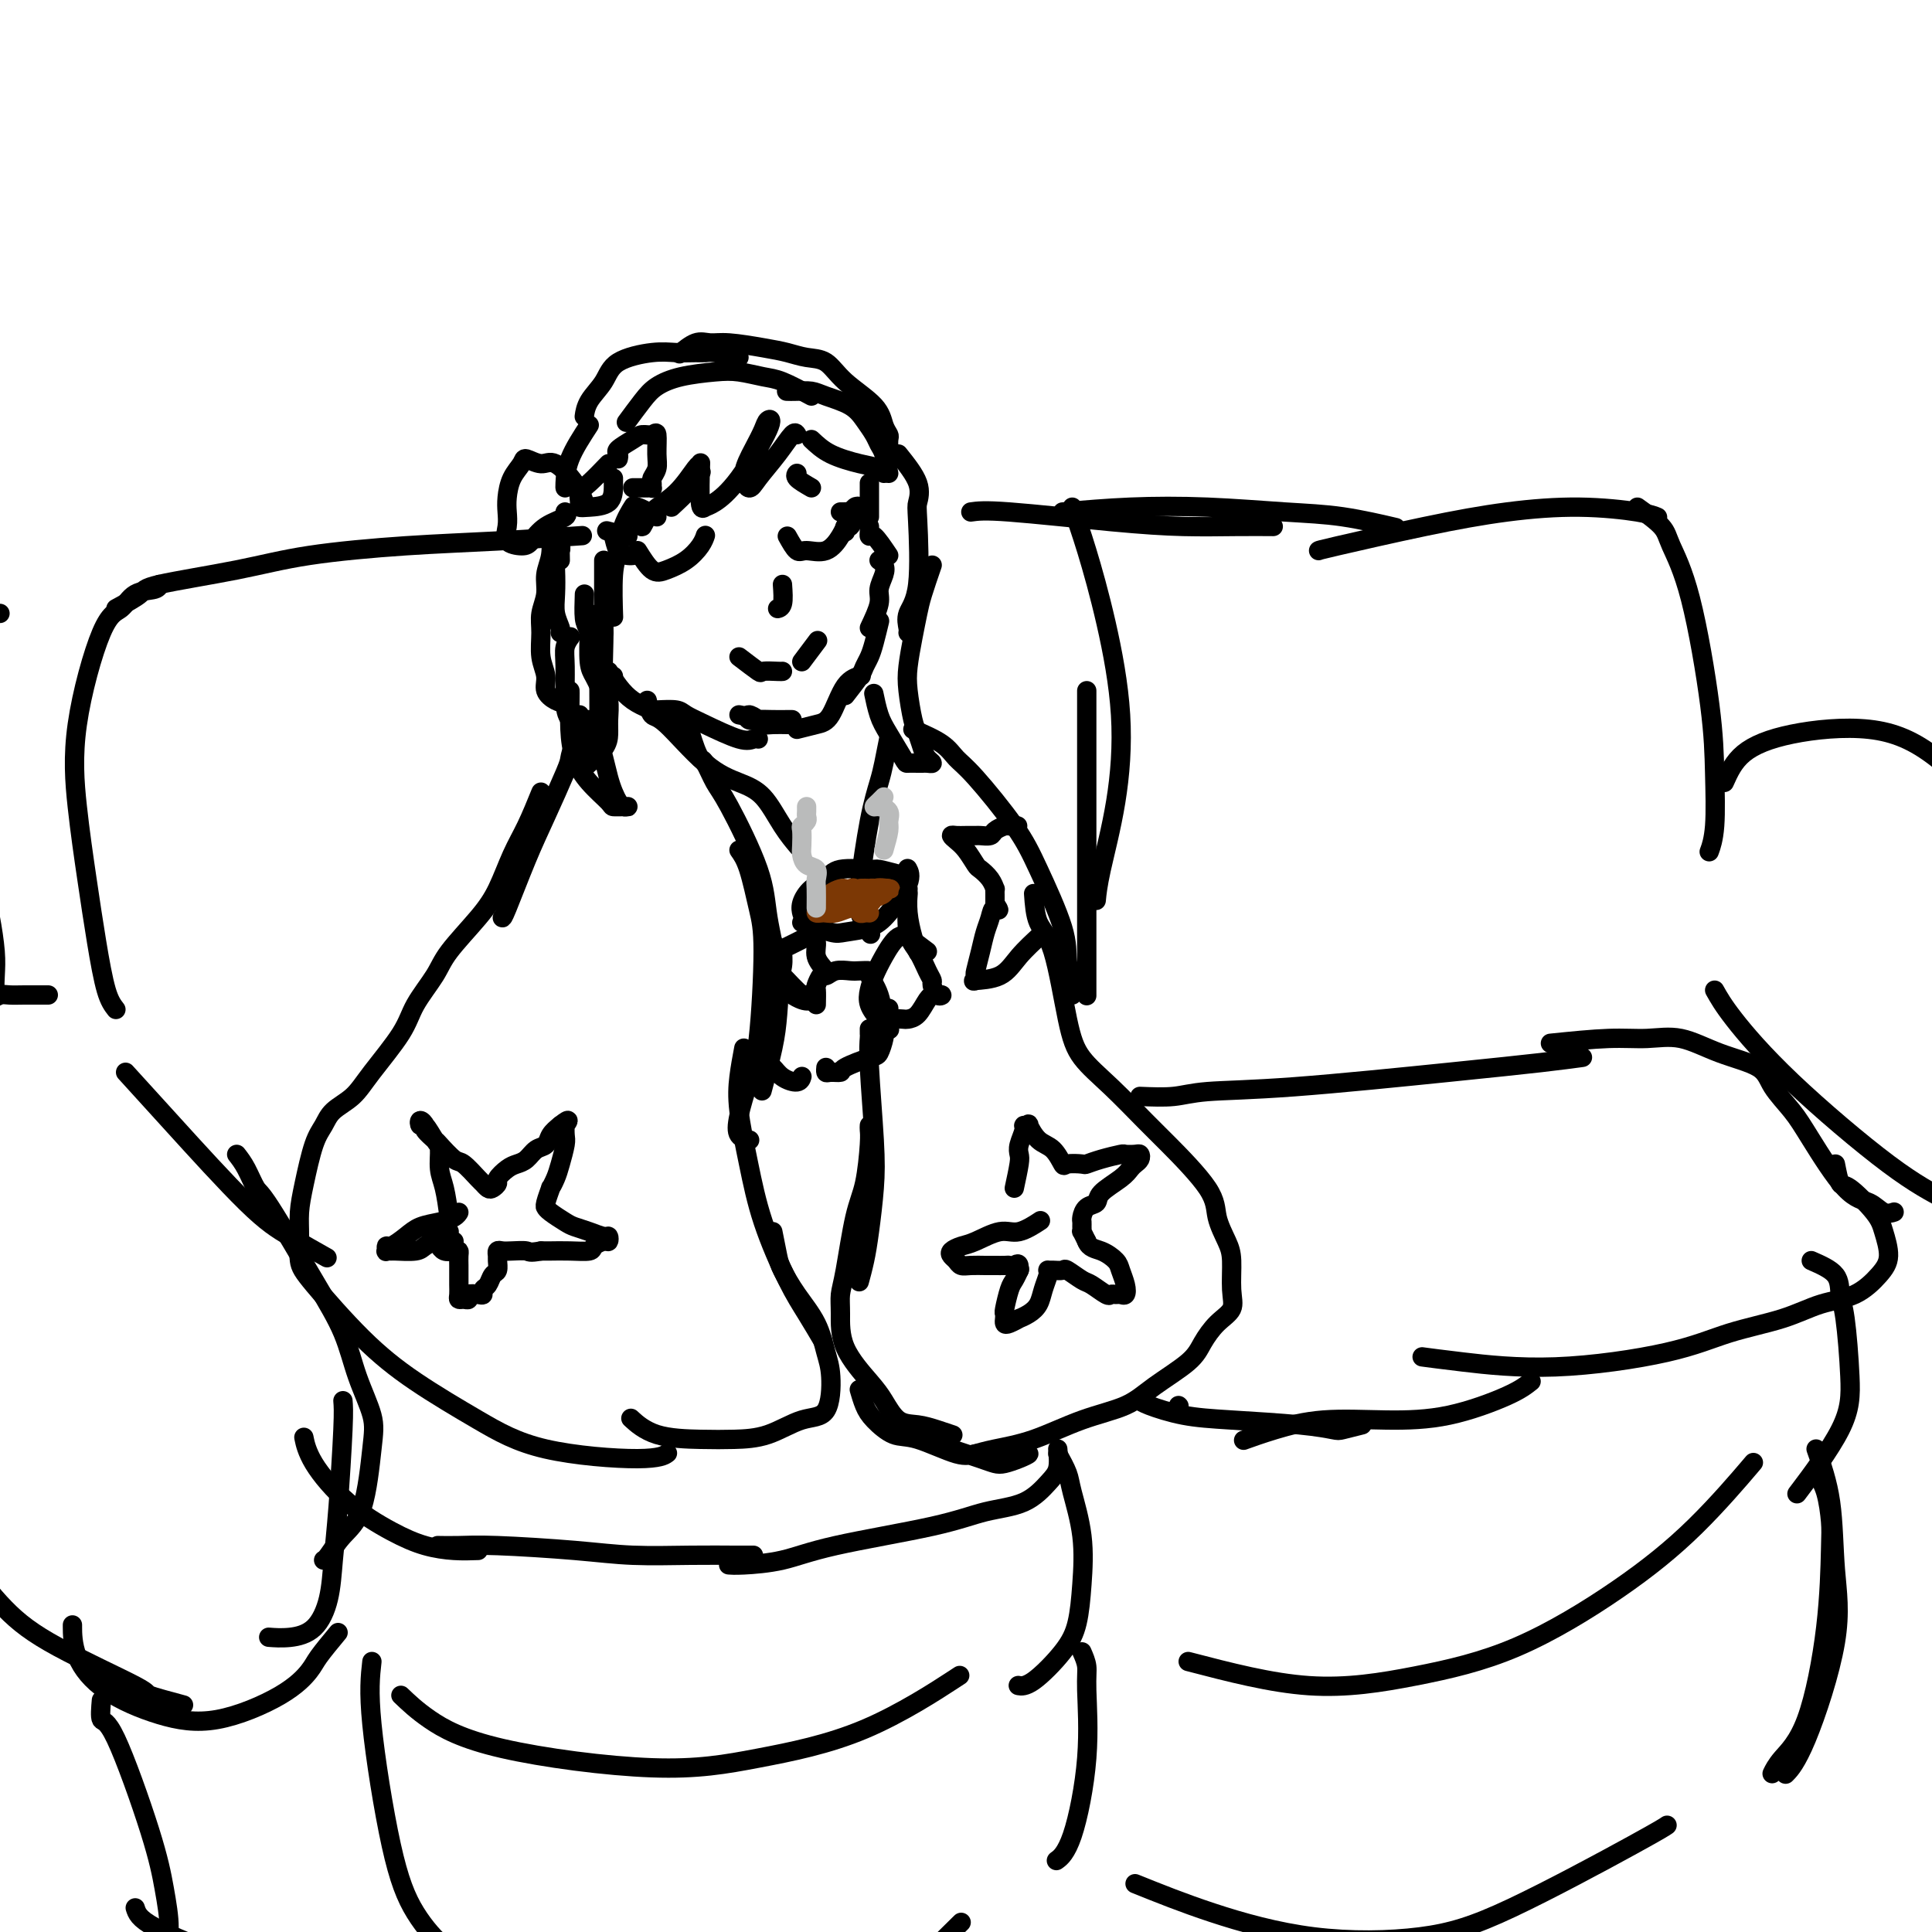 <svg viewBox='0 0 400 400' version='1.1' xmlns='http://www.w3.org/2000/svg' xmlns:xlink='http://www.w3.org/1999/xlink'><g fill='none' stroke='#000000' stroke-width='4' stroke-linecap='round' stroke-linejoin='round'><path d='M122,127c0.022,1.086 0.045,2.172 0,4c-0.045,1.828 -0.156,4.397 0,6c0.156,1.603 0.581,2.239 1,3c0.419,0.761 0.834,1.646 1,2c0.166,0.354 0.083,0.177 0,0'/><path d='M121,123c-0.067,1.931 -0.133,3.862 0,5c0.133,1.138 0.467,1.482 1,3c0.533,1.518 1.267,4.211 2,6c0.733,1.789 1.467,2.674 2,3c0.533,0.326 0.867,0.093 1,0c0.133,-0.093 0.067,-0.047 0,0'/><path d='M126,139c1.404,2.226 2.807,4.453 5,6c2.193,1.547 5.175,2.415 7,3c1.825,0.585 2.491,0.888 3,1c0.509,0.112 0.860,0.032 1,0c0.140,-0.032 0.070,-0.016 0,0'/><path d='M136,147c1.535,-0.077 3.069,-0.154 4,0c0.931,0.154 1.258,0.539 2,1c0.742,0.461 1.898,0.999 4,2c2.102,1.001 5.151,2.464 7,3c1.849,0.536 2.498,0.144 3,0c0.502,-0.144 0.858,-0.041 1,0c0.142,0.041 0.071,0.021 0,0'/><path d='M132,114c1.027,1.650 2.055,3.300 3,4c0.945,0.700 1.809,0.450 3,0c1.191,-0.450 2.711,-1.100 4,-2c1.289,-0.900 2.347,-2.050 3,-3c0.653,-0.950 0.901,-1.700 1,-2c0.099,-0.300 0.050,-0.150 0,0'/><path d='M163,111c0.718,1.288 1.436,2.576 2,3c0.564,0.424 0.974,-0.016 2,0c1.026,0.016 2.667,0.489 4,0c1.333,-0.489 2.359,-1.939 3,-3c0.641,-1.061 0.897,-1.732 1,-2c0.103,-0.268 0.051,-0.134 0,0'/><path d='M162,121c0.111,1.578 0.222,3.156 0,4c-0.222,0.844 -0.778,0.956 -1,1c-0.222,0.044 -0.111,0.022 0,0'/><path d='M153,136c1.660,1.268 3.321,2.536 4,3c0.679,0.464 0.378,0.124 1,0c0.622,-0.124 2.167,-0.033 3,0c0.833,0.033 0.952,0.010 1,0c0.048,-0.010 0.024,-0.005 0,0'/><path d='M166,137c1.250,-1.667 2.500,-3.333 3,-4c0.500,-0.667 0.250,-0.333 0,0'/><path d='M130,111c-1.665,-0.415 -3.329,-0.829 -4,-1c-0.671,-0.171 -0.348,-0.098 0,0c0.348,0.098 0.720,0.222 1,1c0.280,0.778 0.467,2.208 1,3c0.533,0.792 1.413,0.944 2,1c0.587,0.056 0.882,0.016 1,0c0.118,-0.016 0.059,-0.008 0,0'/><path d='M175,106c-0.542,-0.002 -1.085,-0.004 -1,0c0.085,0.004 0.797,0.014 1,0c0.203,-0.014 -0.102,-0.053 0,0c0.102,0.053 0.613,0.198 1,0c0.387,-0.198 0.651,-0.739 1,-1c0.349,-0.261 0.783,-0.243 1,0c0.217,0.243 0.216,0.710 0,1c-0.216,0.290 -0.646,0.404 -1,1c-0.354,0.596 -0.631,1.675 -1,2c-0.369,0.325 -0.830,-0.105 -1,0c-0.170,0.105 -0.049,0.744 0,1c0.049,0.256 0.024,0.128 0,0'/><path d='M139,105c1.467,-1.356 2.933,-2.711 4,-4c1.067,-1.289 1.733,-2.511 2,-3c0.267,-0.489 0.133,-0.244 0,0'/><path d='M168,101c-1.267,-0.733 -2.533,-1.467 -3,-2c-0.467,-0.533 -0.133,-0.867 0,-1c0.133,-0.133 0.067,-0.067 0,0'/><path d='M157,149c-0.803,-0.536 -1.606,-1.072 -2,-1c-0.394,0.072 -0.379,0.751 0,1c0.379,0.249 1.121,0.067 2,0c0.879,-0.067 1.895,-0.018 3,0c1.105,0.018 2.297,0.005 3,0c0.703,-0.005 0.915,-0.001 1,0c0.085,0.001 0.042,0.001 0,0'/><path d='M153,148c1.616,0.309 3.232,0.619 4,1c0.768,0.381 0.689,0.834 1,1c0.311,0.166 1.011,0.044 2,0c0.989,-0.044 2.266,-0.012 3,0c0.734,0.012 0.924,0.003 1,0c0.076,-0.003 0.038,-0.002 0,0'/><path d='M165,151c1.418,-0.362 2.836,-0.724 4,-1c1.164,-0.276 2.075,-0.466 3,-2c0.925,-1.534 1.864,-4.413 3,-6c1.136,-1.587 2.467,-1.882 3,-2c0.533,-0.118 0.266,-0.059 0,0'/><path d='M175,144c1.179,-1.509 2.358,-3.018 3,-4c0.642,-0.982 0.747,-1.437 1,-2c0.253,-0.563 0.656,-1.233 1,-2c0.344,-0.767 0.631,-1.629 1,-3c0.369,-1.371 0.820,-3.249 1,-4c0.180,-0.751 0.090,-0.376 0,0'/><path d='M180,130c0.874,-1.850 1.747,-3.701 2,-5c0.253,-1.299 -0.115,-2.047 0,-3c0.115,-0.953 0.711,-2.111 1,-3c0.289,-0.889 0.270,-1.509 0,-2c-0.270,-0.491 -0.791,-0.855 -1,-1c-0.209,-0.145 -0.104,-0.073 0,0'/><path d='M184,115c-1.155,-1.713 -2.309,-3.426 -3,-4c-0.691,-0.574 -0.917,-0.010 -1,0c-0.083,0.010 -0.022,-0.536 0,-1c0.022,-0.464 0.006,-0.847 0,-1c-0.006,-0.153 -0.003,-0.077 0,0'/><path d='M180,107c0.000,-1.992 0.000,-3.984 0,-5c0.000,-1.016 0.000,-1.056 0,-1c0.000,0.056 0.000,0.207 0,0c0.000,-0.207 0.000,-0.774 0,-1c0.000,-0.226 0.000,-0.113 0,0'/><path d='M165,90c-0.191,-0.322 -0.382,-0.643 -1,0c-0.618,0.643 -1.662,2.252 -3,4c-1.338,1.748 -2.968,3.636 -4,5c-1.032,1.364 -1.465,2.204 -2,2c-0.535,-0.204 -1.172,-1.453 -1,-3c0.172,-1.547 1.152,-3.390 2,-5c0.848,-1.610 1.562,-2.985 2,-4c0.438,-1.015 0.598,-1.670 1,-2c0.402,-0.330 1.046,-0.334 0,2c-1.046,2.334 -3.783,7.006 -6,10c-2.217,2.994 -3.914,4.309 -5,5c-1.086,0.691 -1.560,0.759 -2,1c-0.440,0.241 -0.846,0.655 -1,-1c-0.154,-1.655 -0.054,-5.378 0,-7c0.054,-1.622 0.063,-1.144 0,-1c-0.063,0.144 -0.199,-0.046 -1,1c-0.801,1.046 -2.267,3.327 -4,5c-1.733,1.673 -3.733,2.737 -5,4c-1.267,1.263 -1.803,2.725 -2,3c-0.197,0.275 -0.056,-0.636 0,-1c0.056,-0.364 0.028,-0.182 0,0'/><path d='M136,107c-1.563,-0.869 -3.125,-1.737 -4,-2c-0.875,-0.263 -1.061,0.080 -1,0c0.061,-0.080 0.370,-0.584 0,0c-0.370,0.584 -1.420,2.254 -2,4c-0.580,1.746 -0.691,3.567 -1,5c-0.309,1.433 -0.815,2.477 -1,5c-0.185,2.523 -0.050,6.525 0,8c0.050,1.475 0.014,0.421 0,0c-0.014,-0.421 -0.007,-0.211 0,0'/><path d='M125,116c-0.001,1.439 -0.001,2.878 0,4c0.001,1.122 0.004,1.927 0,3c-0.004,1.073 -0.015,2.416 0,4c0.015,1.584 0.057,3.411 0,6c-0.057,2.589 -0.212,5.942 0,8c0.212,2.058 0.792,2.822 1,4c0.208,1.178 0.044,2.772 0,4c-0.044,1.228 0.030,2.091 0,3c-0.030,0.909 -0.166,1.865 -1,3c-0.834,1.135 -2.368,2.449 -3,3c-0.632,0.551 -0.362,0.341 0,0c0.362,-0.341 0.818,-0.812 1,-1c0.182,-0.188 0.091,-0.094 0,0'/><path d='M123,155c0.144,1.196 0.287,2.392 0,2c-0.287,-0.392 -1.006,-2.373 -2,-4c-0.994,-1.627 -2.263,-2.898 -3,-4c-0.737,-1.102 -0.943,-2.033 -1,-4c-0.057,-1.967 0.036,-4.971 0,-7c-0.036,-2.029 -0.202,-3.085 0,-4c0.202,-0.915 0.772,-1.690 1,-2c0.228,-0.310 0.114,-0.155 0,0'/><path d='M168,91c1.124,1.064 2.249,2.128 4,3c1.751,0.872 4.129,1.553 6,2c1.871,0.447 3.234,0.659 4,1c0.766,0.341 0.933,0.812 1,1c0.067,0.188 0.033,0.094 0,0'/><path d='M186,94c1.686,2.110 3.372,4.220 4,6c0.628,1.780 0.196,3.230 0,4c-0.196,0.770 -0.158,0.861 0,4c0.158,3.139 0.435,9.324 0,13c-0.435,3.676 -1.580,4.841 -2,6c-0.420,1.159 -0.113,2.312 0,3c0.113,0.688 0.032,0.911 0,1c-0.032,0.089 -0.016,0.045 0,0'/><path d='M193,117c-0.755,2.194 -1.509,4.387 -2,6c-0.491,1.613 -0.717,2.645 -1,4c-0.283,1.355 -0.623,3.034 -1,5c-0.377,1.966 -0.792,4.221 -1,6c-0.208,1.779 -0.211,3.082 0,5c0.211,1.918 0.635,4.451 1,6c0.365,1.549 0.669,2.114 1,3c0.331,0.886 0.688,2.094 1,3c0.312,0.906 0.579,1.511 1,2c0.421,0.489 0.995,0.863 1,1c0.005,0.137 -0.560,0.037 -1,0c-0.440,-0.037 -0.754,-0.012 -1,0c-0.246,0.012 -0.422,0.010 -1,0c-0.578,-0.010 -1.556,-0.028 -2,0c-0.444,0.028 -0.354,0.101 -1,-1c-0.646,-1.101 -2.029,-3.378 -3,-5c-0.971,-1.622 -1.531,-2.591 -2,-4c-0.469,-1.409 -0.848,-3.260 -1,-4c-0.152,-0.740 -0.076,-0.370 0,0'/><path d='M125,131c-0.423,1.776 -0.846,3.552 -1,5c-0.154,1.448 -0.038,2.568 0,3c0.038,0.432 -0.001,0.177 0,2c0.001,1.823 0.042,5.724 0,8c-0.042,2.276 -0.166,2.928 0,4c0.166,1.072 0.622,2.564 1,4c0.378,1.436 0.679,2.816 1,4c0.321,1.184 0.661,2.174 1,3c0.339,0.826 0.678,1.489 1,2c0.322,0.511 0.629,0.869 1,1c0.371,0.131 0.807,0.034 1,0c0.193,-0.034 0.145,-0.006 0,0c-0.145,0.006 -0.385,-0.009 -1,0c-0.615,0.009 -1.604,0.042 -2,0c-0.396,-0.042 -0.197,-0.158 -1,-1c-0.803,-0.842 -2.607,-2.412 -4,-4c-1.393,-1.588 -2.373,-3.196 -3,-5c-0.627,-1.804 -0.900,-3.803 -1,-6c-0.100,-2.197 -0.027,-4.591 0,-6c0.027,-1.409 0.008,-1.831 0,-2c-0.008,-0.169 -0.004,-0.084 0,0'/><path d='M134,145c0.278,1.255 0.556,2.511 1,3c0.444,0.489 1.056,0.213 3,2c1.944,1.787 5.222,5.639 8,8c2.778,2.361 5.057,3.232 7,4c1.943,0.768 3.552,1.433 5,3c1.448,1.567 2.736,4.037 4,6c1.264,1.963 2.504,3.418 3,4c0.496,0.582 0.248,0.291 0,0'/><path d='M143,152c0.327,1.044 0.653,2.088 1,3c0.347,0.912 0.713,1.694 1,2c0.287,0.306 0.495,0.138 1,1c0.505,0.862 1.305,2.755 2,4c0.695,1.245 1.283,1.844 3,5c1.717,3.156 4.563,8.871 6,13c1.437,4.129 1.463,6.673 2,10c0.537,3.327 1.583,7.436 2,11c0.417,3.564 0.205,6.584 0,9c-0.205,2.416 -0.401,4.227 -1,7c-0.599,2.773 -1.600,6.506 -2,8c-0.400,1.494 -0.200,0.747 0,0'/><path d='M153,176c0.654,0.927 1.308,1.855 2,4c0.692,2.145 1.422,5.508 2,8c0.578,2.492 1.004,4.114 1,9c-0.004,4.886 -0.439,13.036 -1,18c-0.561,4.964 -1.250,6.742 -2,9c-0.750,2.258 -1.562,4.997 -2,7c-0.438,2.003 -0.503,3.270 0,4c0.503,0.730 1.572,0.923 2,1c0.428,0.077 0.214,0.039 0,0'/><path d='M184,153c-0.355,1.808 -0.710,3.616 -1,5c-0.290,1.384 -0.515,2.343 -1,4c-0.485,1.657 -1.229,4.010 -2,8c-0.771,3.990 -1.567,9.616 -2,13c-0.433,3.384 -0.501,4.527 0,6c0.501,1.473 1.572,3.278 2,4c0.428,0.722 0.214,0.361 0,0'/><path d='M160,195c-0.113,1.462 -0.226,2.924 0,4c0.226,1.076 0.793,1.766 1,2c0.207,0.234 0.056,0.011 1,1c0.944,0.989 2.985,3.189 4,4c1.015,0.811 1.004,0.232 1,0c-0.004,-0.232 -0.002,-0.116 0,0'/><path d='M159,217c-0.075,1.205 -0.150,2.410 0,3c0.150,0.590 0.524,0.564 1,1c0.476,0.436 1.056,1.333 2,2c0.944,0.667 2.254,1.103 3,1c0.746,-0.103 0.927,-0.744 1,-1c0.073,-0.256 0.036,-0.128 0,0'/><path d='M169,208c0.025,-1.218 0.050,-2.435 0,-3c-0.050,-0.565 -0.175,-0.477 0,-1c0.175,-0.523 0.651,-1.657 1,-2c0.349,-0.343 0.571,0.104 1,0c0.429,-0.104 1.066,-0.759 2,-1c0.934,-0.241 2.166,-0.069 3,0c0.834,0.069 1.271,0.035 2,0c0.729,-0.035 1.751,-0.071 2,0c0.249,0.071 -0.276,0.250 0,1c0.276,0.750 1.353,2.070 2,4c0.647,1.930 0.863,4.471 1,6c0.137,1.529 0.196,2.046 0,3c-0.196,0.954 -0.648,2.347 -1,3c-0.352,0.653 -0.606,0.568 -2,1c-1.394,0.432 -3.929,1.380 -5,2c-1.071,0.620 -0.679,0.912 -1,1c-0.321,0.088 -1.354,-0.028 -2,0c-0.646,0.028 -0.905,0.200 -1,0c-0.095,-0.200 -0.027,-0.771 0,-1c0.027,-0.229 0.014,-0.114 0,0'/><path d='M192,197c-1.731,-1.293 -3.461,-2.586 -4,-3c-0.539,-0.414 0.115,0.052 0,0c-0.115,-0.052 -0.999,-0.622 -2,0c-1.001,0.622 -2.119,2.435 -3,4c-0.881,1.565 -1.525,2.882 -2,4c-0.475,1.118 -0.782,2.037 -1,3c-0.218,0.963 -0.347,1.969 0,3c0.347,1.031 1.170,2.085 2,3c0.830,0.915 1.666,1.690 2,2c0.334,0.310 0.167,0.155 0,0'/><path d='M171,201c-0.876,-0.975 -1.751,-1.950 -2,-3c-0.249,-1.050 0.129,-2.176 0,-3c-0.129,-0.824 -0.767,-1.344 -1,-2c-0.233,-0.656 -0.063,-1.446 0,-2c0.063,-0.554 0.018,-0.873 0,-1c-0.018,-0.127 -0.009,-0.064 0,0'/><path d='M166,191c2.324,0.828 4.648,1.656 6,2c1.352,0.344 1.732,0.204 3,0c1.268,-0.204 3.426,-0.472 5,-1c1.574,-0.528 2.566,-1.317 4,-3c1.434,-1.683 3.309,-4.261 4,-6c0.691,-1.739 0.197,-2.640 0,-3c-0.197,-0.360 -0.099,-0.180 0,0'/><path d='M186,181c-1.627,-0.436 -3.254,-0.872 -4,-1c-0.746,-0.128 -0.610,0.052 -2,0c-1.390,-0.052 -4.306,-0.336 -6,0c-1.694,0.336 -2.167,1.292 -3,2c-0.833,0.708 -2.027,1.169 -3,2c-0.973,0.831 -1.723,2.031 -2,3c-0.277,0.969 -0.079,1.705 0,2c0.079,0.295 0.040,0.147 0,0'/><path d='M188,184c-0.083,1.638 -0.166,3.276 0,5c0.166,1.724 0.581,3.534 1,5c0.419,1.466 0.844,2.587 1,3c0.156,0.413 0.045,0.118 0,0c-0.045,-0.118 -0.022,-0.059 0,0'/></g>
<g fill='none' stroke='#7C3805' stroke-width='4' stroke-linecap='round' stroke-linejoin='round'><path d='M178,186c-0.336,-0.844 -0.672,-1.687 -1,-2c-0.328,-0.313 -0.649,-0.094 -1,0c-0.351,0.094 -0.732,0.064 -1,0c-0.268,-0.064 -0.423,-0.161 -1,0c-0.577,0.161 -1.575,0.579 -2,1c-0.425,0.421 -0.275,0.846 0,1c0.275,0.154 0.675,0.037 1,0c0.325,-0.037 0.574,0.005 1,0c0.426,-0.005 1.029,-0.058 2,0c0.971,0.058 2.308,0.226 3,0c0.692,-0.226 0.737,-0.845 1,-1c0.263,-0.155 0.743,0.154 1,0c0.257,-0.154 0.291,-0.770 0,-1c-0.291,-0.230 -0.909,-0.073 -1,0c-0.091,0.073 0.343,0.062 0,0c-0.343,-0.062 -1.465,-0.174 -2,0c-0.535,0.174 -0.483,0.635 -1,1c-0.517,0.365 -1.601,0.634 -2,1c-0.399,0.366 -0.111,0.828 0,1c0.111,0.172 0.045,0.053 0,0c-0.045,-0.053 -0.067,-0.038 0,0c0.067,0.038 0.225,0.101 1,0c0.775,-0.101 2.167,-0.367 3,-1c0.833,-0.633 1.107,-1.634 2,-2c0.893,-0.366 2.405,-0.098 3,0c0.595,0.098 0.273,0.026 0,0c-0.273,-0.026 -0.497,-0.007 -1,0c-0.503,0.007 -1.287,0.002 -2,0c-0.713,-0.002 -1.357,-0.001 -2,0'/><path d='M179,184c-1.602,0.194 -3.105,0.679 -4,1c-0.895,0.321 -1.180,0.478 -2,1c-0.820,0.522 -2.176,1.409 -3,2c-0.824,0.591 -1.117,0.888 -1,1c0.117,0.112 0.645,0.041 1,0c0.355,-0.041 0.538,-0.053 1,0c0.462,0.053 1.203,0.169 2,0c0.797,-0.169 1.648,-0.623 3,-1c1.352,-0.377 3.204,-0.675 4,-1c0.796,-0.325 0.536,-0.675 1,-1c0.464,-0.325 1.653,-0.623 2,-1c0.347,-0.377 -0.148,-0.833 0,-1c0.148,-0.167 0.938,-0.046 1,0c0.062,0.046 -0.603,0.015 -1,0c-0.397,-0.015 -0.527,-0.015 -1,0c-0.473,0.015 -1.289,0.045 -2,0c-0.711,-0.045 -1.317,-0.166 -2,0c-0.683,0.166 -1.444,0.618 -2,1c-0.556,0.382 -0.906,0.695 -1,1c-0.094,0.305 0.069,0.604 0,1c-0.069,0.396 -0.369,0.891 0,1c0.369,0.109 1.405,-0.167 2,0c0.595,0.167 0.747,0.777 1,1c0.253,0.223 0.607,0.060 1,0c0.393,-0.060 0.827,-0.017 1,0c0.173,0.017 0.087,0.009 0,0'/></g>
<g fill='none' stroke='#BABBBB' stroke-width='4' stroke-linecap='round' stroke-linejoin='round'><path d='M169,188c0.014,-1.520 0.028,-3.041 0,-4c-0.028,-0.959 -0.099,-1.358 0,-2c0.099,-0.642 0.366,-1.527 0,-2c-0.366,-0.473 -1.367,-0.532 -2,-1c-0.633,-0.468 -0.898,-1.344 -1,-2c-0.102,-0.656 -0.041,-1.093 0,-2c0.041,-0.907 0.064,-2.284 0,-3c-0.064,-0.716 -0.213,-0.770 0,-1c0.213,-0.230 0.789,-0.636 1,-1c0.211,-0.364 0.057,-0.685 0,-1c-0.057,-0.315 -0.015,-0.623 0,-1c0.015,-0.377 0.004,-0.822 0,-1c-0.004,-0.178 -0.002,-0.089 0,0'/><path d='M183,176c0.436,-1.516 0.873,-3.032 1,-4c0.127,-0.968 -0.054,-1.386 0,-2c0.054,-0.614 0.344,-1.422 0,-2c-0.344,-0.578 -1.321,-0.926 -2,-1c-0.679,-0.074 -1.058,0.124 -1,0c0.058,-0.124 0.554,-0.572 1,-1c0.446,-0.428 0.842,-0.837 1,-1c0.158,-0.163 0.079,-0.082 0,0'/></g>
<g fill='none' stroke='#000000' stroke-width='4' stroke-linecap='round' stroke-linejoin='round'><path d='M184,98c-0.327,-1.506 -0.655,-3.012 -1,-4c-0.345,-0.988 -0.708,-1.459 -1,-2c-0.292,-0.541 -0.514,-1.154 -1,-2c-0.486,-0.846 -1.236,-1.925 -2,-3c-0.764,-1.075 -1.543,-2.144 -3,-3c-1.457,-0.856 -3.592,-1.497 -5,-2c-1.408,-0.503 -2.089,-0.867 -3,-1c-0.911,-0.133 -2.053,-0.036 -3,0c-0.947,0.036 -1.699,0.010 -2,0c-0.301,-0.010 -0.150,-0.005 0,0'/><path d='M168,82c-2.207,-1.184 -4.413,-2.367 -6,-3c-1.587,-0.633 -2.553,-0.714 -4,-1c-1.447,-0.286 -3.373,-0.777 -5,-1c-1.627,-0.223 -2.955,-0.178 -5,0c-2.045,0.178 -4.808,0.490 -7,1c-2.192,0.510 -3.814,1.219 -5,2c-1.186,0.781 -1.935,1.633 -3,3c-1.065,1.367 -2.447,3.248 -3,4c-0.553,0.752 -0.276,0.376 0,0'/><path d='M184,93c-0.025,-0.769 -0.051,-1.538 0,-2c0.051,-0.462 0.177,-0.618 0,-1c-0.177,-0.382 -0.658,-0.991 -1,-2c-0.342,-1.009 -0.544,-2.417 -2,-4c-1.456,-1.583 -4.164,-3.341 -6,-5c-1.836,-1.659 -2.798,-3.219 -4,-4c-1.202,-0.781 -2.643,-0.783 -4,-1c-1.357,-0.217 -2.631,-0.649 -4,-1c-1.369,-0.351 -2.833,-0.623 -5,-1c-2.167,-0.377 -5.036,-0.861 -7,-1c-1.964,-0.139 -3.021,0.066 -4,0c-0.979,-0.066 -1.879,-0.402 -3,0c-1.121,0.402 -2.463,1.544 -3,2c-0.537,0.456 -0.268,0.228 0,0'/><path d='M153,74c-1.922,-0.423 -3.844,-0.847 -5,-1c-1.156,-0.153 -1.545,-0.037 -2,0c-0.455,0.037 -0.974,-0.006 -2,0c-1.026,0.006 -2.558,0.063 -4,0c-1.442,-0.063 -2.793,-0.244 -5,0c-2.207,0.244 -5.271,0.913 -7,2c-1.729,1.087 -2.123,2.590 -3,4c-0.877,1.410 -2.236,2.726 -3,4c-0.764,1.274 -0.933,2.507 -1,3c-0.067,0.493 -0.034,0.247 0,0'/><path d='M121,104c-0.460,-1.229 -0.920,-2.457 -2,-4c-1.080,-1.543 -2.779,-3.400 -4,-4c-1.221,-0.600 -1.963,0.058 -3,0c-1.037,-0.058 -2.369,-0.834 -3,-1c-0.631,-0.166 -0.561,0.276 -1,1c-0.439,0.724 -1.388,1.731 -2,3c-0.612,1.269 -0.886,2.799 -1,4c-0.114,1.201 -0.067,2.072 0,3c0.067,0.928 0.155,1.913 0,3c-0.155,1.087 -0.552,2.274 0,3c0.552,0.726 2.053,0.989 3,1c0.947,0.011 1.339,-0.232 2,-1c0.661,-0.768 1.589,-2.062 3,-3c1.411,-0.938 3.303,-1.522 4,-2c0.697,-0.478 0.199,-0.851 0,-1c-0.199,-0.149 -0.100,-0.075 0,0'/><path d='M126,96c-1.462,1.517 -2.924,3.034 -4,4c-1.076,0.966 -1.767,1.382 -2,2c-0.233,0.618 -0.010,1.437 0,2c0.010,0.563 -0.193,0.870 0,1c0.193,0.130 0.784,0.084 2,0c1.216,-0.084 3.058,-0.205 4,-1c0.942,-0.795 0.984,-2.265 1,-3c0.016,-0.735 0.004,-0.736 0,-1c-0.004,-0.264 -0.001,-0.790 0,-1c0.001,-0.210 0.001,-0.105 0,0'/><path d='M128,95c0.079,-0.361 0.157,-0.723 0,-1c-0.157,-0.277 -0.550,-0.470 0,-1c0.550,-0.530 2.042,-1.397 3,-2c0.958,-0.603 1.382,-0.940 2,-1c0.618,-0.060 1.430,0.159 2,0c0.570,-0.159 0.899,-0.695 1,0c0.101,0.695 -0.026,2.621 0,4c0.026,1.379 0.204,2.212 0,3c-0.204,0.788 -0.790,1.532 -1,2c-0.210,0.468 -0.045,0.661 0,1c0.045,0.339 -0.029,0.823 0,1c0.029,0.177 0.162,0.047 0,0c-0.162,-0.047 -0.618,-0.013 -1,0c-0.382,0.013 -0.691,0.003 -1,0c-0.309,-0.003 -0.619,-0.001 -1,0c-0.381,0.001 -0.833,0.000 -1,0c-0.167,-0.000 -0.048,-0.000 0,0c0.048,0.000 0.024,0.000 0,0'/><path d='M122,88c-1.577,2.423 -3.155,4.845 -4,7c-0.845,2.155 -0.958,4.042 -1,5c-0.042,0.958 -0.012,0.988 0,1c0.012,0.012 0.006,0.006 0,0'/><path d='M116,116c-0.030,-1.405 -0.060,-2.809 0,-3c0.060,-0.191 0.211,0.833 0,1c-0.211,0.167 -0.785,-0.523 -1,0c-0.215,0.523 -0.072,2.259 0,4c0.072,1.741 0.072,3.486 0,5c-0.072,1.514 -0.215,2.798 0,4c0.215,1.202 0.789,2.324 1,3c0.211,0.676 0.060,0.908 0,1c-0.060,0.092 -0.030,0.046 0,0'/><path d='M114,110c0.122,1.755 0.243,3.511 0,5c-0.243,1.489 -0.851,2.712 -1,4c-0.149,1.288 0.160,2.641 0,4c-0.160,1.359 -0.791,2.724 -1,4c-0.209,1.276 0.002,2.465 0,4c-0.002,1.535 -0.219,3.418 0,5c0.219,1.582 0.874,2.862 1,4c0.126,1.138 -0.278,2.133 0,3c0.278,0.867 1.237,1.605 2,2c0.763,0.395 1.328,0.446 2,1c0.672,0.554 1.450,1.611 2,2c0.550,0.389 0.871,0.111 1,0c0.129,-0.111 0.064,-0.056 0,0'/><path d='M122,149c-1.159,1.805 -2.318,3.611 -3,5c-0.682,1.389 -0.887,2.362 -1,3c-0.113,0.638 -0.135,0.942 -1,3c-0.865,2.058 -2.571,5.872 -4,9c-1.429,3.128 -2.579,5.570 -4,9c-1.421,3.430 -3.113,7.846 -4,10c-0.887,2.154 -0.968,2.044 -1,2c-0.032,-0.044 -0.016,-0.022 0,0'/><path d='M112,164c-0.999,2.456 -1.997,4.912 -3,7c-1.003,2.088 -2.010,3.810 -3,6c-0.990,2.190 -1.963,4.850 -3,7c-1.037,2.150 -2.136,3.789 -4,6c-1.864,2.211 -4.491,4.993 -6,7c-1.509,2.007 -1.901,3.240 -3,5c-1.099,1.760 -2.907,4.046 -4,6c-1.093,1.954 -1.472,3.576 -3,6c-1.528,2.424 -4.205,5.649 -6,8c-1.795,2.351 -2.708,3.828 -4,5c-1.292,1.172 -2.963,2.038 -4,3c-1.037,0.962 -1.440,2.020 -2,3c-0.560,0.980 -1.275,1.883 -2,4c-0.725,2.117 -1.459,5.449 -2,8c-0.541,2.551 -0.890,4.322 -1,6c-0.110,1.678 0.018,3.264 0,5c-0.018,1.736 -0.183,3.621 0,5c0.183,1.379 0.714,2.253 3,5c2.286,2.747 6.327,7.368 10,11c3.673,3.632 6.977,6.276 11,9c4.023,2.724 8.763,5.528 13,8c4.237,2.472 7.971,4.611 14,6c6.029,1.389 14.354,2.028 19,2c4.646,-0.028 5.613,-0.722 6,-1c0.387,-0.278 0.193,-0.139 0,0'/><path d='M154,217c-0.377,2.002 -0.755,4.004 -1,6c-0.245,1.996 -0.359,3.985 0,7c0.359,3.015 1.189,7.057 2,11c0.811,3.943 1.601,7.786 3,12c1.399,4.214 3.406,8.800 5,12c1.594,3.200 2.775,5.015 4,7c1.225,1.985 2.493,4.138 3,5c0.507,0.862 0.254,0.431 0,0'/><path d='M160,255c0.372,1.888 0.743,3.775 1,5c0.257,1.225 0.398,1.787 1,3c0.602,1.213 1.664,3.079 3,5c1.336,1.921 2.947,3.899 4,6c1.053,2.101 1.547,4.325 2,6c0.453,1.675 0.864,2.803 1,5c0.136,2.197 -0.003,5.465 -1,7c-0.997,1.535 -2.853,1.339 -5,2c-2.147,0.661 -4.586,2.180 -7,3c-2.414,0.820 -4.801,0.941 -7,1c-2.199,0.059 -4.208,0.057 -7,0c-2.792,-0.057 -6.367,-0.169 -9,-1c-2.633,-0.831 -4.324,-2.380 -5,-3c-0.676,-0.620 -0.338,-0.310 0,0'/><path d='M189,151c2.261,0.982 4.521,1.964 6,3c1.479,1.036 2.176,2.128 3,3c0.824,0.872 1.775,1.526 4,4c2.225,2.474 5.724,6.767 8,10c2.276,3.233 3.328,5.406 5,9c1.672,3.594 3.965,8.609 5,12c1.035,3.391 0.814,5.156 1,7c0.186,1.844 0.781,3.766 1,5c0.219,1.234 0.063,1.781 0,2c-0.063,0.219 -0.031,0.109 0,0'/><path d='M214,185c0.159,2.226 0.318,4.451 1,6c0.682,1.549 1.887,2.421 3,6c1.113,3.579 2.134,9.866 3,14c0.866,4.134 1.577,6.114 3,8c1.423,1.886 3.556,3.679 6,6c2.444,2.321 5.197,5.170 7,7c1.803,1.830 2.655,2.640 5,5c2.345,2.360 6.183,6.270 8,9c1.817,2.730 1.614,4.282 2,6c0.386,1.718 1.363,3.603 2,5c0.637,1.397 0.935,2.306 1,4c0.065,1.694 -0.103,4.174 0,6c0.103,1.826 0.479,2.998 0,4c-0.479,1.002 -1.811,1.833 -3,3c-1.189,1.167 -2.235,2.671 -3,4c-0.765,1.329 -1.247,2.485 -3,4c-1.753,1.515 -4.775,3.389 -7,5c-2.225,1.611 -3.651,2.957 -6,4c-2.349,1.043 -5.621,1.782 -9,3c-3.379,1.218 -6.864,2.914 -10,4c-3.136,1.086 -5.921,1.562 -8,2c-2.079,0.438 -3.451,0.840 -4,1c-0.549,0.160 -0.274,0.080 0,0'/><path d='M180,213c-0.008,0.387 -0.015,0.774 0,1c0.015,0.226 0.054,0.292 0,1c-0.054,0.708 -0.199,2.057 0,6c0.199,3.943 0.743,10.479 1,15c0.257,4.521 0.226,7.026 0,10c-0.226,2.974 -0.648,6.416 -1,9c-0.352,2.584 -0.633,4.311 -1,6c-0.367,1.689 -0.819,3.340 -1,4c-0.181,0.660 -0.090,0.330 0,0'/><path d='M180,233c-0.018,0.290 -0.036,0.580 0,1c0.036,0.420 0.125,0.969 0,3c-0.125,2.031 -0.464,5.545 -1,8c-0.536,2.455 -1.269,3.851 -2,7c-0.731,3.149 -1.462,8.051 -2,11c-0.538,2.949 -0.885,3.947 -1,5c-0.115,1.053 0.002,2.163 0,4c-0.002,1.837 -0.122,4.400 1,7c1.122,2.600 3.486,5.235 5,7c1.514,1.765 2.178,2.659 3,4c0.822,1.341 1.800,3.130 3,4c1.200,0.870 2.621,0.821 4,1c1.379,0.179 2.718,0.587 4,1c1.282,0.413 2.509,0.832 3,1c0.491,0.168 0.245,0.084 0,0'/><path d='M197,300c2.237,0.738 4.475,1.476 6,2c1.525,0.524 2.338,0.834 3,1c0.662,0.166 1.172,0.188 2,0c0.828,-0.188 1.973,-0.586 3,-1c1.027,-0.414 1.934,-0.843 2,-1c0.066,-0.157 -0.709,-0.043 -1,0c-0.291,0.043 -0.096,0.014 -1,0c-0.904,-0.014 -2.905,-0.015 -4,0c-1.095,0.015 -1.282,0.045 -2,0c-0.718,-0.045 -1.967,-0.165 -3,0c-1.033,0.165 -1.849,0.614 -4,0c-2.151,-0.614 -5.638,-2.291 -8,-3c-2.362,-0.709 -3.600,-0.450 -5,-1c-1.400,-0.550 -2.963,-1.910 -4,-3c-1.037,-1.090 -1.548,-1.909 -2,-3c-0.452,-1.091 -0.843,-2.455 -1,-3c-0.157,-0.545 -0.078,-0.273 0,0'/><path d='M188,185c-0.174,3.034 -0.349,6.069 0,8c0.349,1.931 1.220,2.760 2,4c0.780,1.240 1.468,2.893 2,4c0.532,1.107 0.909,1.670 1,2c0.091,0.330 -0.104,0.428 0,1c0.104,0.572 0.507,1.617 1,2c0.493,0.383 1.075,0.102 1,0c-0.075,-0.102 -0.807,-0.026 -1,0c-0.193,0.026 0.153,0.003 0,0c-0.153,-0.003 -0.804,0.013 -1,0c-0.196,-0.013 0.065,-0.056 0,0c-0.065,0.056 -0.455,0.211 -1,1c-0.545,0.789 -1.246,2.213 -2,3c-0.754,0.787 -1.561,0.935 -2,1c-0.439,0.065 -0.510,0.045 -1,0c-0.490,-0.045 -1.399,-0.115 -2,0c-0.601,0.115 -0.892,0.416 -1,0c-0.108,-0.416 -0.031,-1.547 0,-2c0.031,-0.453 0.015,-0.226 0,0'/><path d='M167,194c-1.570,0.797 -3.140,1.594 -4,2c-0.860,0.406 -1.011,0.420 -1,1c0.011,0.580 0.185,1.724 0,3c-0.185,1.276 -0.730,2.682 0,4c0.730,1.318 2.735,2.547 4,3c1.265,0.453 1.790,0.129 2,0c0.210,-0.129 0.105,-0.065 0,0'/><path d='M93,252c-0.305,-2.195 -0.610,-4.390 -1,-6c-0.390,-1.610 -0.864,-2.637 -1,-4c-0.136,-1.363 0.068,-3.064 0,-4c-0.068,-0.936 -0.406,-1.109 -1,-2c-0.594,-0.891 -1.443,-2.500 -2,-3c-0.557,-0.500 -0.821,0.108 -1,0c-0.179,-0.108 -0.271,-0.932 0,-1c0.271,-0.068 0.906,0.620 1,1c0.094,0.380 -0.352,0.453 0,1c0.352,0.547 1.502,1.569 2,2c0.498,0.431 0.343,0.272 1,1c0.657,0.728 2.127,2.342 3,3c0.873,0.658 1.151,0.359 2,1c0.849,0.641 2.270,2.221 3,3c0.730,0.779 0.768,0.757 1,1c0.232,0.243 0.656,0.752 1,1c0.344,0.248 0.606,0.235 1,0c0.394,-0.235 0.921,-0.692 1,-1c0.079,-0.308 -0.288,-0.468 0,-1c0.288,-0.532 1.233,-1.437 2,-2c0.767,-0.563 1.357,-0.784 2,-1c0.643,-0.216 1.341,-0.428 2,-1c0.659,-0.572 1.280,-1.504 2,-2c0.720,-0.496 1.540,-0.557 2,-1c0.460,-0.443 0.560,-1.270 1,-2c0.440,-0.730 1.220,-1.365 2,-2'/><path d='M116,233c2.547,-2.019 1.415,-0.565 1,0c-0.415,0.565 -0.114,0.241 0,0c0.114,-0.241 0.042,-0.399 0,0c-0.042,0.399 -0.054,1.355 0,2c0.054,0.645 0.173,0.979 0,2c-0.173,1.021 -0.639,2.729 -1,4c-0.361,1.271 -0.619,2.106 -1,3c-0.381,0.894 -0.887,1.847 -1,2c-0.113,0.153 0.167,-0.493 0,0c-0.167,0.493 -0.781,2.125 -1,3c-0.219,0.875 -0.043,0.994 0,1c0.043,0.006 -0.047,-0.101 0,0c0.047,0.101 0.229,0.409 1,1c0.771,0.591 2.129,1.464 3,2c0.871,0.536 1.253,0.736 2,1c0.747,0.264 1.859,0.592 3,1c1.141,0.408 2.313,0.897 3,1c0.687,0.103 0.891,-0.179 1,0c0.109,0.179 0.123,0.818 0,1c-0.123,0.182 -0.382,-0.095 -1,0c-0.618,0.095 -1.594,0.561 -2,1c-0.406,0.439 -0.243,0.850 -1,1c-0.757,0.150 -2.435,0.041 -4,0c-1.565,-0.041 -3.019,-0.012 -4,0c-0.981,0.012 -1.491,0.006 -2,0'/><path d='M112,259c-2.537,0.465 -2.378,0.128 -3,0c-0.622,-0.128 -2.023,-0.046 -3,0c-0.977,0.046 -1.529,0.058 -2,0c-0.471,-0.058 -0.861,-0.185 -1,0c-0.139,0.185 -0.026,0.683 0,1c0.026,0.317 -0.035,0.452 0,1c0.035,0.548 0.168,1.510 0,2c-0.168,0.490 -0.635,0.510 -1,1c-0.365,0.490 -0.627,1.451 -1,2c-0.373,0.549 -0.856,0.687 -1,1c-0.144,0.313 0.050,0.802 0,1c-0.050,0.198 -0.343,0.106 -1,0c-0.657,-0.106 -1.679,-0.227 -2,0c-0.321,0.227 0.058,0.801 0,1c-0.058,0.199 -0.551,0.023 -1,0c-0.449,-0.023 -0.852,0.107 -1,0c-0.148,-0.107 -0.040,-0.452 0,-1c0.040,-0.548 0.011,-1.299 0,-2c-0.011,-0.701 -0.005,-1.351 0,-2c0.005,-0.649 0.009,-1.297 0,-2c-0.009,-0.703 -0.031,-1.460 0,-2c0.031,-0.540 0.114,-0.862 0,-1c-0.114,-0.138 -0.423,-0.093 -1,0c-0.577,0.093 -1.420,0.232 -2,0c-0.580,-0.232 -0.898,-0.836 -1,-1c-0.102,-0.164 0.011,0.114 0,0c-0.011,-0.114 -0.147,-0.618 0,-1c0.147,-0.382 0.578,-0.641 1,-1c0.422,-0.359 0.835,-0.817 1,-1c0.165,-0.183 0.083,-0.092 0,0'/><path d='M94,257c-1.207,0.022 -2.415,0.044 -3,0c-0.585,-0.044 -0.548,-0.155 -1,0c-0.452,0.155 -1.393,0.577 -2,1c-0.607,0.423 -0.881,0.846 -2,1c-1.119,0.154 -3.085,0.037 -4,0c-0.915,-0.037 -0.780,0.006 -1,0c-0.220,-0.006 -0.796,-0.060 -1,0c-0.204,0.060 -0.036,0.234 0,0c0.036,-0.234 -0.059,-0.875 0,-1c0.059,-0.125 0.271,0.265 1,0c0.729,-0.265 1.975,-1.185 3,-2c1.025,-0.815 1.830,-1.525 3,-2c1.170,-0.475 2.705,-0.715 4,-1c1.295,-0.285 2.349,-0.615 3,-1c0.651,-0.385 0.900,-0.824 1,-1c0.100,-0.176 0.050,-0.088 0,0'/><path d='M210,246c0.414,-1.925 0.828,-3.851 1,-5c0.172,-1.149 0.103,-1.523 0,-2c-0.103,-0.477 -0.239,-1.059 0,-2c0.239,-0.941 0.854,-2.242 1,-3c0.146,-0.758 -0.176,-0.973 0,-1c0.176,-0.027 0.849,0.134 1,0c0.151,-0.134 -0.222,-0.561 0,0c0.222,0.561 1.037,2.112 2,3c0.963,0.888 2.074,1.114 3,2c0.926,0.886 1.667,2.431 2,3c0.333,0.569 0.258,0.163 1,0c0.742,-0.163 2.302,-0.082 3,0c0.698,0.082 0.533,0.166 1,0c0.467,-0.166 1.565,-0.581 3,-1c1.435,-0.419 3.209,-0.841 4,-1c0.791,-0.159 0.601,-0.053 1,0c0.399,0.053 1.386,0.055 2,0c0.614,-0.055 0.854,-0.167 1,0c0.146,0.167 0.196,0.615 0,1c-0.196,0.385 -0.639,0.709 -1,1c-0.361,0.291 -0.639,0.549 -1,1c-0.361,0.451 -0.804,1.094 -2,2c-1.196,0.906 -3.143,2.074 -4,3c-0.857,0.926 -0.622,1.610 -1,2c-0.378,0.390 -1.369,0.487 -2,1c-0.631,0.513 -0.902,1.442 -1,2c-0.098,0.558 -0.024,0.743 0,1c0.024,0.257 -0.004,0.584 0,1c0.004,0.416 0.040,0.920 0,1c-0.040,0.080 -0.154,-0.263 0,0c0.154,0.263 0.577,1.131 1,2'/><path d='M225,257c0.510,1.436 1.784,1.527 3,2c1.216,0.473 2.376,1.328 3,2c0.624,0.672 0.714,1.161 1,2c0.286,0.839 0.767,2.028 1,3c0.233,0.972 0.219,1.726 0,2c-0.219,0.274 -0.643,0.066 -1,0c-0.357,-0.066 -0.646,0.009 -1,0c-0.354,-0.009 -0.771,-0.101 -1,0c-0.229,0.101 -0.270,0.395 -1,0c-0.730,-0.395 -2.150,-1.479 -3,-2c-0.850,-0.521 -1.132,-0.479 -2,-1c-0.868,-0.521 -2.324,-1.604 -3,-2c-0.676,-0.396 -0.573,-0.105 -1,0c-0.427,0.105 -1.386,0.023 -2,0c-0.614,-0.023 -0.885,0.014 -1,0c-0.115,-0.014 -0.075,-0.078 0,0c0.075,0.078 0.184,0.298 0,1c-0.184,0.702 -0.660,1.886 -1,3c-0.340,1.114 -0.542,2.159 -1,3c-0.458,0.841 -1.170,1.480 -2,2c-0.830,0.520 -1.778,0.921 -2,1c-0.222,0.079 0.280,-0.165 0,0c-0.280,0.165 -1.344,0.738 -2,1c-0.656,0.262 -0.905,0.214 -1,0c-0.095,-0.214 -0.037,-0.595 0,-1c0.037,-0.405 0.052,-0.834 0,-1c-0.052,-0.166 -0.171,-0.069 0,-1c0.171,-0.931 0.634,-2.889 1,-4c0.366,-1.111 0.637,-1.376 1,-2c0.363,-0.624 0.818,-1.607 1,-2c0.182,-0.393 0.091,-0.197 0,0'/><path d='M211,263c0.134,-1.928 -0.529,-1.249 -1,-1c-0.471,0.249 -0.748,0.066 -1,0c-0.252,-0.066 -0.477,-0.017 -1,0c-0.523,0.017 -1.344,0.002 -2,0c-0.656,-0.002 -1.146,0.011 -2,0c-0.854,-0.011 -2.073,-0.044 -3,0c-0.927,0.044 -1.563,0.166 -2,0c-0.437,-0.166 -0.674,-0.621 -1,-1c-0.326,-0.379 -0.741,-0.684 -1,-1c-0.259,-0.316 -0.363,-0.643 0,-1c0.363,-0.357 1.194,-0.744 2,-1c0.806,-0.256 1.586,-0.381 3,-1c1.414,-0.619 3.461,-1.733 5,-2c1.539,-0.267 2.568,0.313 4,0c1.432,-0.313 3.266,-1.518 4,-2c0.734,-0.482 0.367,-0.241 0,0'/><path d='M210,171c0.510,0.002 1.019,0.003 1,0c-0.019,-0.003 -0.567,-0.011 -1,0c-0.433,0.011 -0.750,0.041 -1,0c-0.250,-0.041 -0.433,-0.155 -1,0c-0.567,0.155 -1.517,0.577 -2,1c-0.483,0.423 -0.500,0.845 -1,1c-0.500,0.155 -1.483,0.041 -2,0c-0.517,-0.041 -0.567,-0.008 -1,0c-0.433,0.008 -1.249,-0.007 -2,0c-0.751,0.007 -1.438,0.037 -2,0c-0.562,-0.037 -1.000,-0.141 -1,0c-0.000,0.141 0.437,0.527 1,1c0.563,0.473 1.251,1.035 2,2c0.749,0.965 1.560,2.335 2,3c0.440,0.665 0.510,0.626 1,1c0.490,0.374 1.399,1.161 2,2c0.601,0.839 0.893,1.730 1,2c0.107,0.270 0.029,-0.082 0,0c-0.029,0.082 -0.008,0.599 0,1c0.008,0.401 0.002,0.686 0,1c-0.002,0.314 -0.001,0.657 0,1'/><path d='M206,187c1.440,2.307 0.540,1.074 0,1c-0.540,-0.074 -0.719,1.013 -1,2c-0.281,0.987 -0.663,1.876 -1,3c-0.337,1.124 -0.631,2.483 -1,4c-0.369,1.517 -0.815,3.190 -1,4c-0.185,0.810 -0.109,0.756 0,1c0.109,0.244 0.250,0.787 0,1c-0.250,0.213 -0.890,0.096 0,0c0.890,-0.096 3.310,-0.169 5,-1c1.690,-0.831 2.649,-2.419 4,-4c1.351,-1.581 3.095,-3.157 4,-4c0.905,-0.843 0.973,-0.955 1,-1c0.027,-0.045 0.014,-0.022 0,0'/><path d='M236,227c2.489,0.104 4.977,0.207 7,0c2.023,-0.207 3.580,-0.725 7,-1c3.420,-0.275 8.704,-0.309 18,-1c9.296,-0.691 22.605,-2.041 32,-3c9.395,-0.959 14.876,-1.527 19,-2c4.124,-0.473 6.893,-0.849 8,-1c1.107,-0.151 0.554,-0.075 0,0'/><path d='M321,216c4.329,-0.442 8.659,-0.884 12,-1c3.341,-0.116 5.694,0.095 8,0c2.306,-0.095 4.564,-0.497 7,0c2.436,0.497 5.051,1.894 8,3c2.949,1.106 6.234,1.921 8,3c1.766,1.079 2.013,2.420 3,4c0.987,1.580 2.715,3.398 4,5c1.285,1.602 2.127,2.990 4,6c1.873,3.010 4.775,7.644 7,10c2.225,2.356 3.772,2.436 5,3c1.228,0.564 2.138,1.613 3,2c0.862,0.387 1.675,0.110 2,0c0.325,-0.110 0.163,-0.055 0,0'/><path d='M380,241c0.334,1.706 0.669,3.411 1,4c0.331,0.589 0.659,0.060 2,1c1.341,0.940 3.695,3.348 5,5c1.305,1.652 1.562,2.549 2,4c0.438,1.451 1.056,3.456 1,5c-0.056,1.544 -0.787,2.628 -2,4c-1.213,1.372 -2.908,3.031 -5,4c-2.092,0.969 -4.580,1.249 -7,2c-2.420,0.751 -4.770,1.974 -8,3c-3.230,1.026 -7.339,1.854 -11,3c-3.661,1.146 -6.873,2.608 -13,4c-6.127,1.392 -15.168,2.713 -23,3c-7.832,0.287 -14.455,-0.461 -19,-1c-4.545,-0.539 -7.013,-0.868 -8,-1c-0.987,-0.132 -0.494,-0.066 0,0'/><path d='M317,286c-1.061,0.849 -2.123,1.697 -5,3c-2.877,1.303 -7.570,3.060 -12,4c-4.430,0.940 -8.596,1.061 -13,1c-4.404,-0.061 -9.046,-0.305 -13,0c-3.954,0.305 -7.218,1.159 -10,2c-2.782,0.841 -5.080,1.669 -6,2c-0.920,0.331 -0.460,0.166 0,0'/><path d='M282,295c-1.581,0.399 -3.161,0.799 -4,1c-0.839,0.201 -0.935,0.205 -2,0c-1.065,-0.205 -3.098,-0.619 -7,-1c-3.902,-0.381 -9.673,-0.729 -14,-1c-4.327,-0.271 -7.211,-0.464 -10,-1c-2.789,-0.536 -5.482,-1.413 -7,-2c-1.518,-0.587 -1.862,-0.882 -2,-1c-0.138,-0.118 -0.069,-0.059 0,0'/><path d='M244,291c0.000,0.000 0.100,0.100 0.1,0.1'/><path d='M219,300c0.126,1.461 0.252,2.921 0,4c-0.252,1.079 -0.883,1.776 -2,3c-1.117,1.224 -2.721,2.976 -5,4c-2.279,1.024 -5.233,1.322 -8,2c-2.767,0.678 -5.348,1.737 -11,3c-5.652,1.263 -14.376,2.731 -20,4c-5.624,1.269 -8.147,2.340 -11,3c-2.853,0.660 -6.037,0.908 -8,1c-1.963,0.092 -2.704,0.026 -3,0c-0.296,-0.026 -0.148,-0.013 0,0'/><path d='M156,322c-0.969,0.006 -1.937,0.012 -4,0c-2.063,-0.012 -5.219,-0.042 -9,0c-3.781,0.042 -8.187,0.155 -12,0c-3.813,-0.155 -7.033,-0.577 -12,-1c-4.967,-0.423 -11.682,-0.845 -16,-1c-4.318,-0.155 -6.239,-0.042 -8,0c-1.761,0.042 -3.360,0.012 -4,0c-0.640,-0.012 -0.320,-0.006 0,0'/><path d='M99,321c-1.587,0.056 -3.174,0.113 -5,0c-1.826,-0.113 -3.890,-0.395 -6,-1c-2.110,-0.605 -4.264,-1.532 -7,-3c-2.736,-1.468 -6.053,-3.476 -9,-6c-2.947,-2.524 -5.524,-5.564 -7,-8c-1.476,-2.436 -1.850,-4.267 -2,-5c-0.150,-0.733 -0.075,-0.366 0,0'/><path d='M26,222c2.745,3.018 5.490,6.035 10,11c4.510,4.965 10.786,11.877 15,16c4.214,4.123 6.365,5.456 9,7c2.635,1.544 5.753,3.298 7,4c1.247,0.702 0.624,0.351 0,0'/><path d='M49,239c0.648,0.834 1.297,1.668 2,3c0.703,1.332 1.461,3.161 2,4c0.539,0.839 0.859,0.688 3,4c2.141,3.312 6.102,10.086 9,15c2.898,4.914 4.734,7.966 6,11c1.266,3.034 1.963,6.050 3,9c1.037,2.950 2.415,5.834 3,8c0.585,2.166 0.377,3.614 0,7c-0.377,3.386 -0.924,8.711 -2,12c-1.076,3.289 -2.680,4.541 -4,6c-1.320,1.459 -2.355,3.123 -3,4c-0.645,0.877 -0.898,0.965 -1,1c-0.102,0.035 -0.051,0.018 0,0'/><path d='M71,290c0.087,1.005 0.174,2.009 0,6c-0.174,3.991 -0.608,10.968 -1,16c-0.392,5.032 -0.743,8.119 -1,11c-0.257,2.881 -0.420,5.557 -1,8c-0.580,2.443 -1.578,4.655 -3,6c-1.422,1.345 -3.267,1.824 -5,2c-1.733,0.176 -3.352,0.050 -4,0c-0.648,-0.050 -0.324,-0.025 0,0'/><path d='M70,338c-1.561,1.884 -3.122,3.769 -4,5c-0.878,1.231 -1.072,1.809 -2,3c-0.928,1.191 -2.588,2.996 -6,5c-3.412,2.004 -8.574,4.207 -13,5c-4.426,0.793 -8.114,0.177 -12,-1c-3.886,-1.177 -7.969,-2.913 -11,-5c-3.031,-2.087 -5.008,-4.523 -6,-7c-0.992,-2.477 -0.998,-4.993 -1,-6c-0.002,-1.007 -0.001,-0.503 0,0'/><path d='M38,353c-3.030,-0.814 -6.059,-1.628 -7,-2c-0.941,-0.372 0.207,-0.303 -3,-2c-3.207,-1.697 -10.768,-5.159 -16,-8c-5.232,-2.841 -8.134,-5.060 -11,-8c-2.866,-2.940 -5.695,-6.599 -7,-9c-1.305,-2.401 -1.087,-3.543 -1,-4c0.087,-0.457 0.044,-0.228 0,0'/><path d='M24,209c-0.666,-0.857 -1.331,-1.714 -2,-4c-0.669,-2.286 -1.341,-5.999 -2,-10c-0.659,-4.001 -1.306,-8.288 -2,-13c-0.694,-4.712 -1.436,-9.847 -2,-15c-0.564,-5.153 -0.950,-10.322 0,-17c0.950,-6.678 3.235,-14.865 5,-19c1.765,-4.135 3.009,-4.219 4,-5c0.991,-0.781 1.730,-2.261 3,-3c1.270,-0.739 3.073,-0.737 4,-1c0.927,-0.263 0.979,-0.789 1,-1c0.021,-0.211 0.010,-0.105 0,0'/><path d='M24,126c2.059,-1.112 4.118,-2.224 5,-3c0.882,-0.776 0.589,-1.216 4,-2c3.411,-0.784 10.528,-1.913 16,-3c5.472,-1.087 9.301,-2.134 15,-3c5.699,-0.866 13.270,-1.552 20,-2c6.730,-0.448 12.620,-0.659 19,-1c6.380,-0.341 13.252,-0.812 16,-1c2.748,-0.188 1.374,-0.094 0,0'/><path d='M201,106c1.384,-0.196 2.768,-0.392 8,0c5.232,0.392 14.314,1.373 21,2c6.686,0.627 10.978,0.900 15,1c4.022,0.100 7.775,0.027 11,0c3.225,-0.027 5.921,-0.008 7,0c1.079,0.008 0.539,0.004 0,0'/><path d='M220,106c4.515,-0.396 9.029,-0.792 14,-1c4.971,-0.208 10.398,-0.227 16,0c5.602,0.227 11.378,0.700 16,1c4.622,0.300 8.091,0.427 12,1c3.909,0.573 8.260,1.592 10,2c1.740,0.408 0.870,0.204 0,0'/><path d='M222,105c0.908,2.562 1.816,5.125 3,9c1.184,3.875 2.643,9.064 4,15c1.357,5.936 2.612,12.621 3,19c0.388,6.379 -0.092,12.452 -1,18c-0.908,5.548 -2.244,10.571 -3,14c-0.756,3.429 -0.930,5.266 -1,6c-0.070,0.734 -0.035,0.367 0,0'/><path d='M225,143c0.000,1.763 0.000,3.525 0,7c0.000,3.475 0.000,8.662 0,14c0.000,5.338 0.000,10.828 0,16c0.000,5.172 -0.000,10.025 0,14c0.000,3.975 0.000,7.070 0,9c0.000,1.930 0.000,2.694 0,3c0.000,0.306 0.000,0.153 0,0'/><path d='M273,114c0.070,-0.051 0.140,-0.102 4,-1c3.860,-0.898 11.511,-2.643 18,-4c6.489,-1.357 11.816,-2.325 17,-3c5.184,-0.675 10.225,-1.057 15,-1c4.775,0.057 9.286,0.554 12,1c2.714,0.446 3.633,0.842 4,1c0.367,0.158 0.184,0.079 0,0'/><path d='M339,105c1.978,1.417 3.955,2.835 5,4c1.045,1.165 1.157,2.078 2,4c0.843,1.922 2.418,4.852 4,11c1.582,6.148 3.170,15.515 4,22c0.830,6.485 0.903,10.089 1,14c0.097,3.911 0.218,8.130 0,11c-0.218,2.870 -0.777,4.391 -1,5c-0.223,0.609 -0.112,0.304 0,0'/><path d='M357,162c0.956,-2.137 1.912,-4.275 4,-6c2.088,-1.725 5.309,-3.039 10,-4c4.691,-0.961 10.851,-1.570 16,-1c5.149,0.570 9.287,2.318 14,6c4.713,3.682 10.000,9.299 13,14c3.000,4.701 3.714,8.486 4,10c0.286,1.514 0.143,0.757 0,0'/><path d='M355,205c0.856,1.527 1.711,3.054 4,6c2.289,2.946 6.011,7.312 12,13c5.989,5.688 14.244,12.700 20,17c5.756,4.300 9.011,5.888 11,7c1.989,1.112 2.711,1.746 3,2c0.289,0.254 0.144,0.127 0,0'/><path d='M219,301c0.791,1.444 1.583,2.888 2,4c0.417,1.112 0.460,1.890 1,4c0.540,2.110 1.579,5.550 2,9c0.421,3.450 0.225,6.910 0,10c-0.225,3.090 -0.477,5.809 -1,8c-0.523,2.191 -1.315,3.855 -3,6c-1.685,2.145 -4.261,4.770 -6,6c-1.739,1.230 -2.640,1.066 -3,1c-0.360,-0.066 -0.180,-0.033 0,0'/><path d='M83,351c1.637,1.564 3.273,3.128 6,5c2.727,1.872 6.544,4.052 15,6c8.456,1.948 21.550,3.666 31,4c9.450,0.334 15.255,-0.715 22,-2c6.745,-1.285 14.431,-2.808 22,-6c7.569,-3.192 15.020,-8.055 18,-10c2.980,-1.945 1.490,-0.973 0,0'/><path d='M246,344c8.570,2.234 17.140,4.468 25,5c7.860,0.532 15.011,-0.637 22,-2c6.989,-1.363 13.815,-2.921 21,-6c7.185,-3.079 14.730,-7.681 21,-12c6.270,-4.319 11.265,-8.355 16,-13c4.735,-4.645 9.210,-9.899 11,-12c1.790,-2.101 0.895,-1.051 0,0'/><path d='M375,261c2.022,0.886 4.045,1.772 5,3c0.955,1.228 0.843,2.797 1,4c0.157,1.203 0.584,2.041 1,5c0.416,2.959 0.823,8.041 1,12c0.177,3.959 0.125,6.797 -2,11c-2.125,4.203 -6.321,9.772 -8,12c-1.679,2.228 -0.839,1.114 0,0'/><path d='M224,342c0.441,1.007 0.881,2.015 1,3c0.119,0.985 -0.084,1.949 0,5c0.084,3.051 0.456,8.189 0,14c-0.456,5.811 -1.738,12.295 -3,16c-1.262,3.705 -2.503,4.630 -3,5c-0.497,0.370 -0.248,0.185 0,0'/><path d='M235,390c4.948,1.992 9.895,3.985 16,6c6.105,2.015 13.366,4.053 21,5c7.634,0.947 15.639,0.804 22,0c6.361,-0.804 11.076,-2.267 19,-6c7.924,-3.733 19.056,-9.736 25,-13c5.944,-3.264 6.698,-3.790 7,-4c0.302,-0.210 0.151,-0.105 0,0'/><path d='M376,300c1.195,3.371 2.390,6.743 3,11c0.610,4.257 0.636,9.400 1,14c0.364,4.600 1.067,8.656 0,15c-1.067,6.344 -3.903,14.977 -6,20c-2.097,5.023 -3.456,6.435 -4,7c-0.544,0.565 -0.272,0.282 0,0'/><path d='M376,305c0.734,1.100 1.468,2.201 2,4c0.532,1.799 0.861,4.298 1,6c0.139,1.702 0.086,2.607 0,6c-0.086,3.393 -0.205,9.274 -1,16c-0.795,6.726 -2.265,14.298 -4,19c-1.735,4.702 -3.736,6.535 -5,8c-1.264,1.465 -1.790,2.561 -2,3c-0.210,0.439 -0.105,0.219 0,0'/><path d='M199,398c-2.118,2.081 -4.237,4.162 -6,6c-1.763,1.838 -3.172,3.434 -8,6c-4.828,2.566 -13.077,6.102 -19,8c-5.923,1.898 -9.521,2.158 -14,2c-4.479,-0.158 -9.840,-0.733 -15,-2c-5.160,-1.267 -10.120,-3.226 -13,-5c-2.880,-1.774 -3.680,-3.364 -4,-4c-0.320,-0.636 -0.160,-0.318 0,0'/><path d='M77,344c-0.344,3.033 -0.687,6.067 0,13c0.687,6.933 2.405,17.767 4,25c1.595,7.233 3.067,10.867 5,14c1.933,3.133 4.328,5.767 6,7c1.672,1.233 2.621,1.067 3,1c0.379,-0.067 0.190,-0.033 0,0'/><path d='M21,352c-0.149,1.732 -0.298,3.464 0,4c0.298,0.536 1.044,-0.123 3,4c1.956,4.123 5.123,13.028 7,19c1.877,5.972 2.464,9.012 3,12c0.536,2.988 1.020,5.925 1,8c-0.020,2.075 -0.544,3.290 -1,4c-0.456,0.710 -0.845,0.917 -1,1c-0.155,0.083 -0.078,0.041 0,0'/><path d='M28,395c0.344,1.102 0.688,2.204 4,4c3.312,1.796 9.592,4.285 14,6c4.408,1.715 6.944,2.656 10,3c3.056,0.344 6.630,0.093 9,0c2.370,-0.093 3.534,-0.026 4,0c0.466,0.026 0.233,0.013 0,0'/><path d='M10,206c-1.826,-0.007 -3.652,-0.013 -5,0c-1.348,0.013 -2.217,0.047 -3,0c-0.783,-0.047 -1.481,-0.174 -2,0c-0.519,0.174 -0.861,0.650 -1,0c-0.139,-0.650 -0.076,-2.426 0,-4c0.076,-1.574 0.164,-2.947 0,-5c-0.164,-2.053 -0.580,-4.785 -1,-7c-0.420,-2.215 -0.845,-3.913 -1,-6c-0.155,-2.087 -0.042,-4.562 0,-6c0.042,-1.438 0.012,-1.839 0,-2c-0.012,-0.161 -0.006,-0.080 0,0'/><path d='M-3,194c-0.002,-1.332 -0.004,-2.663 0,-3c0.004,-0.337 0.014,0.322 0,-4c-0.014,-4.322 -0.053,-13.625 0,-20c0.053,-6.375 0.199,-9.824 0,-14c-0.199,-4.176 -0.744,-9.081 -1,-13c-0.256,-3.919 -0.222,-6.854 0,-9c0.222,-2.146 0.634,-3.503 1,-4c0.366,-0.497 0.686,-0.133 1,0c0.314,0.133 0.623,0.036 1,0c0.377,-0.036 0.822,-0.010 1,0c0.178,0.010 0.089,0.005 0,0'/></g>
</svg>